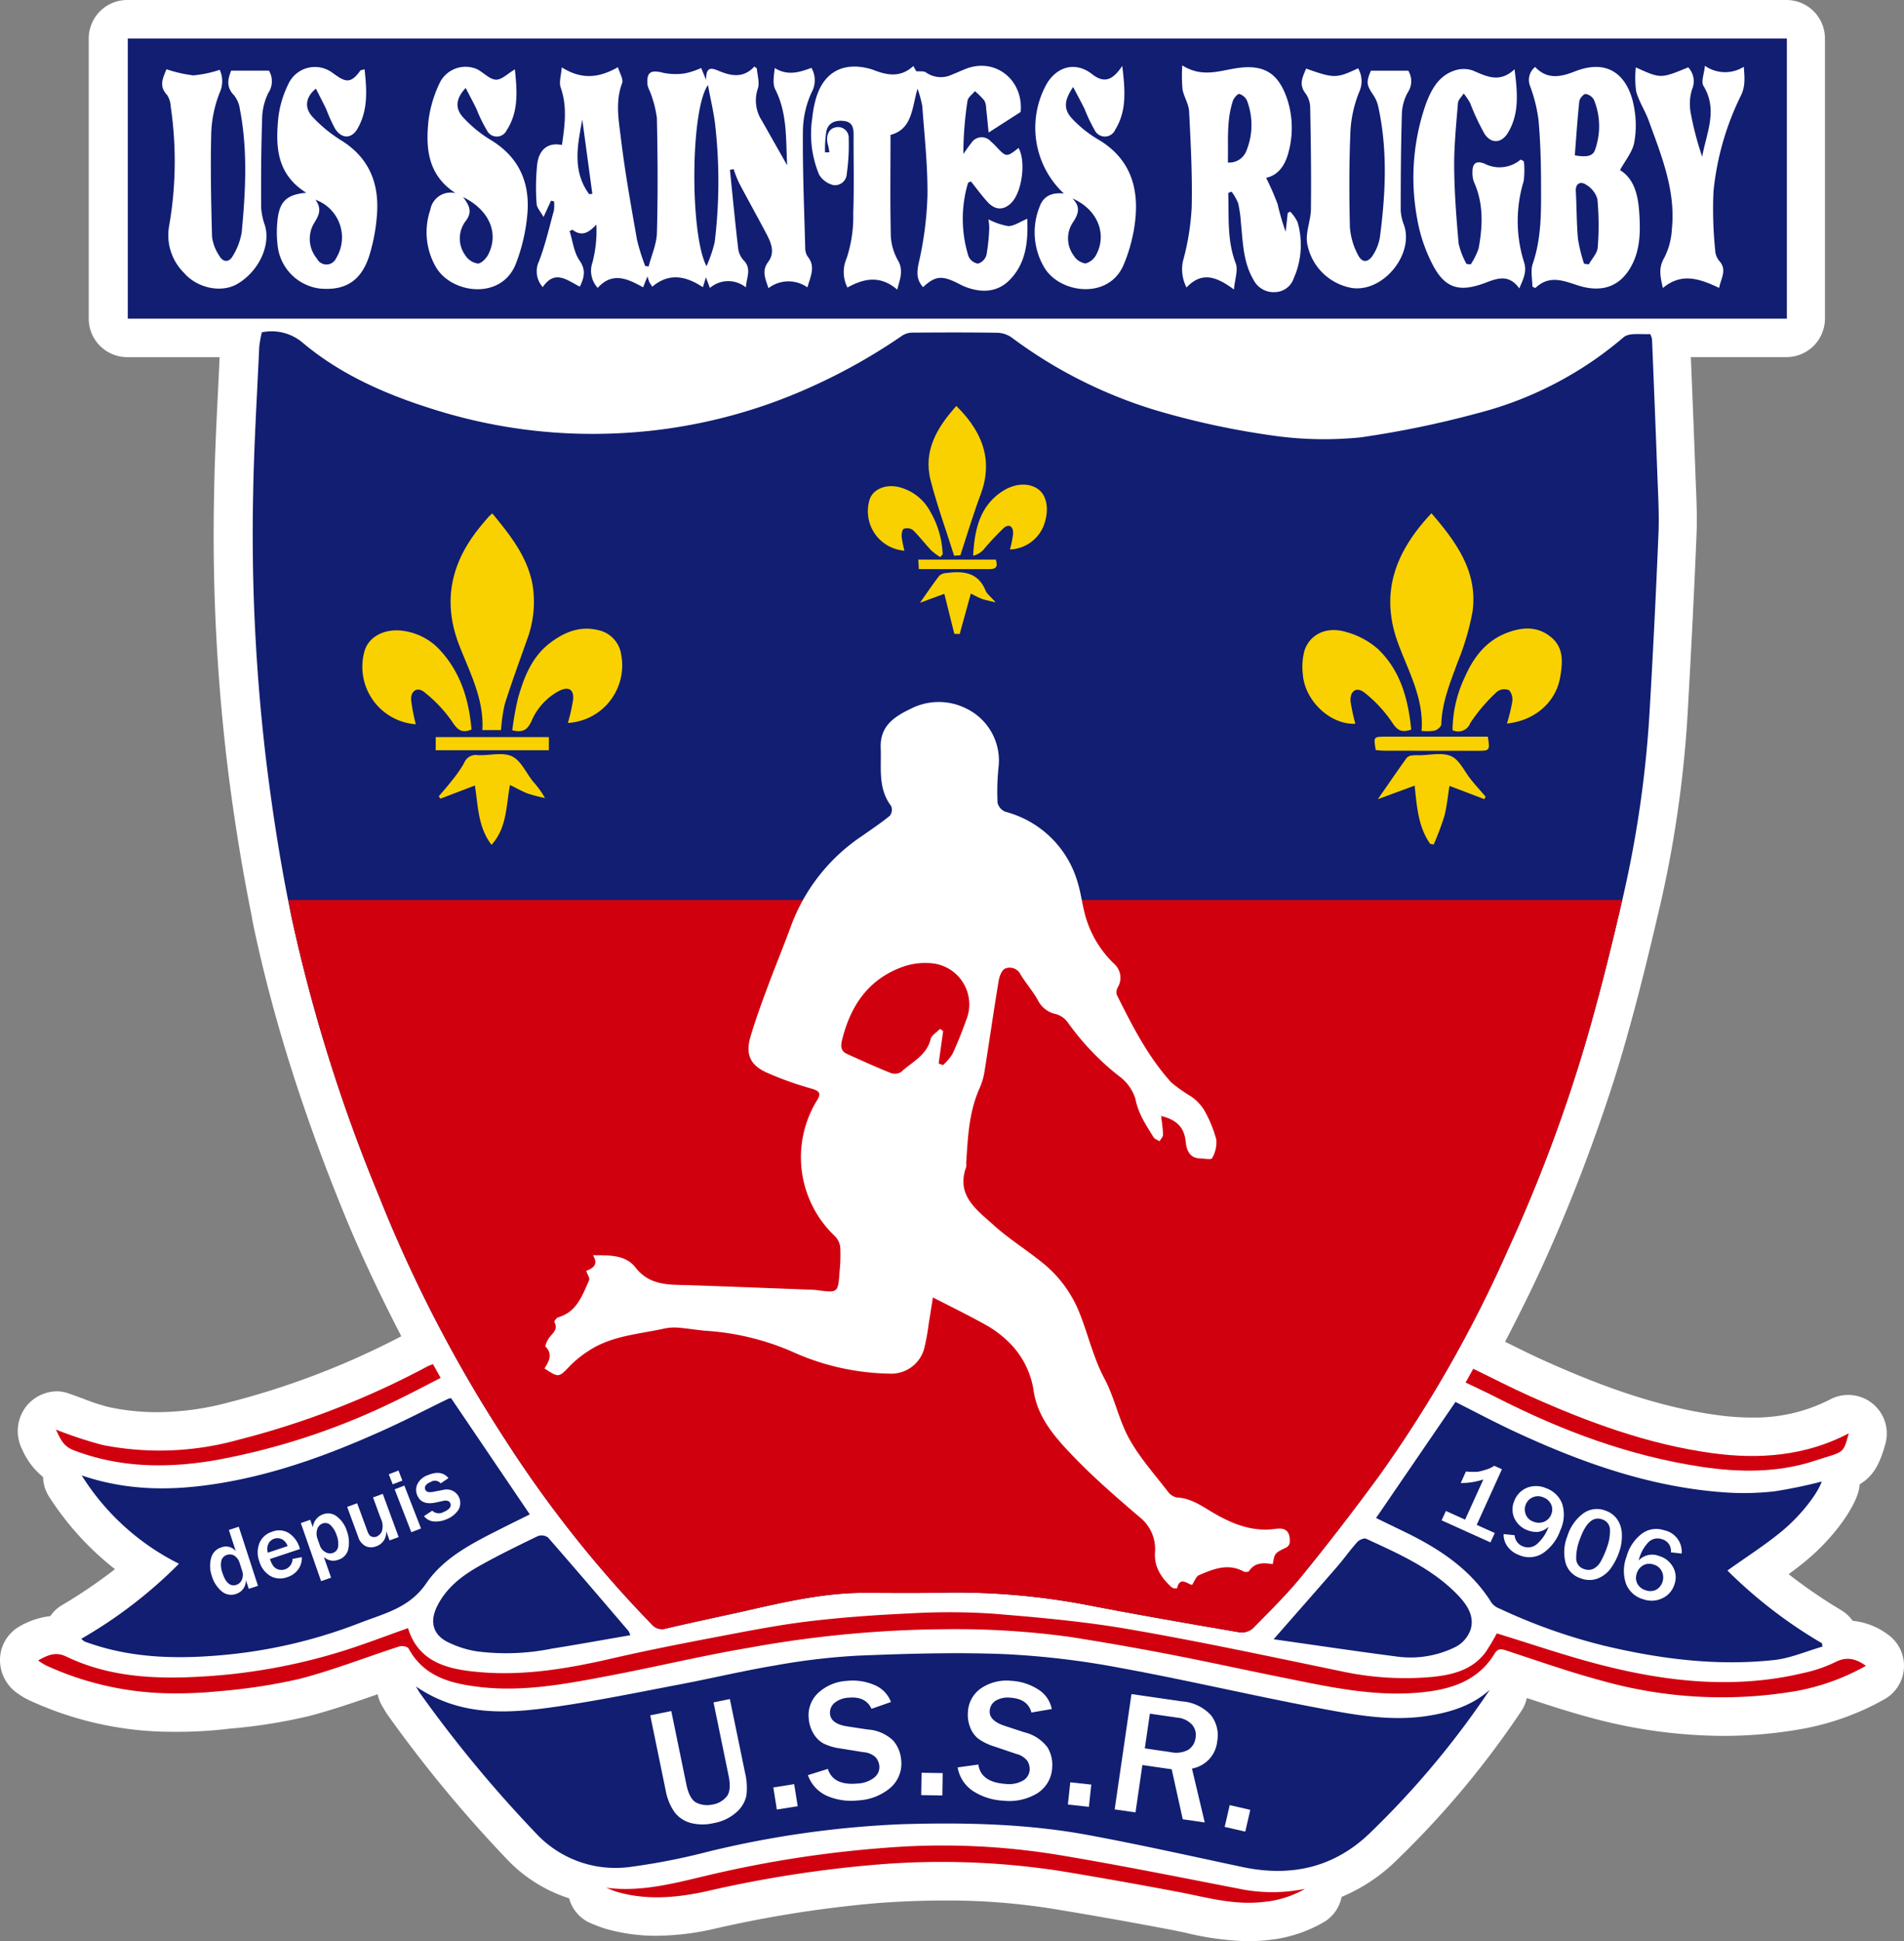 <svg id="Groupe_4" data-name="Groupe 4" xmlns="http://www.w3.org/2000/svg" xmlns:xlink="http://www.w3.org/1999/xlink" width="298.071" height="303.834" viewBox="0 0 298.071 303.834">
  <rect x="0" y="0" width="298.071" height="303.834" fill="#808080" stroke="none"/>
  <defs>
    <clipPath id="clip-path">
      <rect id="Rectangle_14" data-name="Rectangle 14" width="298.071" height="303.834" fill="none"/>
    </clipPath>
  </defs>
  <g id="Groupe_3" data-name="Groupe 3" clip-path="url(#clip-path)">
    <path id="Tracé_52" data-name="Tracé 52" d="M295.543,255.822a11.037,11.037,0,0,0-5.513-2.142,6.016,6.016,0,0,0-1.749-1.64,80.246,80.246,0,0,1-8.268-5.658c.888-.651,1.773-1.327,2.64-2.041,3.812-3.138,7.094-7.363,8.176-10.515a6.078,6.078,0,0,0,.3-1.508c2.09-1.262,3.112-3.02,4.039-6.368a6.037,6.037,0,0,0-8.621-6.935,25.976,25.976,0,0,1-12.322,2.852,40.1,40.1,0,0,1-5.427-.391c-10.242-1.4-19.775-5.261-26.936-8.468-1.941-.872-3.847-1.819-5.784-2.779l-.462-.227c2.09-4.009,4.093-8.025,5.9-11.981,3.028-6.645,5.838-13.607,8.354-20.691,1.718-4.837,3.043-8.892,4.167-12.763q1.626-5.592,3.047-11.244c.874-3.44,1.7-6.893,2.579-10.656.008-.032.235-.989.244-1.021l-6.015-.8,6.015.8a181.448,181.448,0,0,0,4.328-30.6c.512-9.123.983-18.252,1.357-27.382.111-2.642,0-5.21-.1-7.695l-.073-1.857c-.218-6.072-.468-12.143-.718-18.221h14.957a6.028,6.028,0,0,0,6.038-6.019V6.019A6.028,6.028,0,0,0,279.655,0H19.929a6.028,6.028,0,0,0-6.038,6.019V49.876A6.028,6.028,0,0,0,19.929,55.9H34.384l-.214,4.478c-.284,5.672-.563,11.347-.657,17.026A302.853,302.853,0,0,0,35.7,120.582c.981,7.81,2.205,15.354,3.65,22.52.109.63.221,1.26.351,1.88,1.55,7.346,3.574,14.964,6.019,22.642,2.272,7.14,4.883,14.306,7.974,21.907,2.736,6.735,5.851,13.252,9.129,19.613a124.859,124.859,0,0,1-27.1,10.373,43.981,43.981,0,0,1-11.1,1.51,36.231,36.231,0,0,1-7.4-.756,30.217,30.217,0,0,1-4.12-1.327c-.823-.3-1.655-.611-2.5-.9a5.4,5.4,0,0,0-1.733-.284,6.268,6.268,0,0,0-4.65,2.214,6.311,6.311,0,0,0-.777,6.823,11.429,11.429,0,0,0,3.3,4.377,5.943,5.943,0,0,0,.911,3.028A45.744,45.744,0,0,0,18,245.6a80.69,80.69,0,0,1-8.461,5.729,5.477,5.477,0,0,0-1.657,1.615,12.537,12.537,0,0,0-4.914,1.663A6.042,6.042,0,0,0,0,259.79a6.331,6.331,0,0,0,2.932,5.368,10.451,10.451,0,0,0,1.716.991,53.4,53.4,0,0,0,20.7,4.879c.718.017,1.441.025,2.159.025a66.183,66.183,0,0,0,7.287-.365l1.3-.141a83.384,83.384,0,0,0,12.2-1.941c3.717-.964,7.3-2.209,10.765-3.413l.061-.021a5.908,5.908,0,0,0,.754,1.913l.256.435a12.025,12.025,0,0,0,.687,1.069,204.266,204.266,0,0,0,18.809,22.682,23.105,23.105,0,0,0,9.465,5.841,5.935,5.935,0,0,0,3.566,3.976l.435.172a18.22,18.22,0,0,0,1.81.647,28.551,28.551,0,0,0,7.861,1.069,41.611,41.611,0,0,0,9.022-1.082,183.878,183.878,0,0,1,26.008-4.068c3.566-.248,6.874-.368,10.11-.368a103.7,103.7,0,0,1,16.933,1.3q9.148,1.5,18.254,3.236c.853.162,1.7.342,2.55.521a46.086,46.086,0,0,0,9.764,1.319,25.208,25.208,0,0,0,2.961-.172,21.585,21.585,0,0,0,8.989-2.888,5.938,5.938,0,0,0,2.678-3.881,27.394,27.394,0,0,0,8.949-6.074,141.992,141.992,0,0,0,19.218-23.068,5.966,5.966,0,0,0,.823-1.987c3.226,1.069,6.515,2.14,9.883,3.049a80.208,80.208,0,0,0,20.844,2.879,70.372,70.372,0,0,0,12.223-1.067A41.15,41.15,0,0,0,295,265.964a6.012,6.012,0,0,0,.544-10.142" transform="translate(0)" fill="#fff"/>
    <path id="Tracé_53" data-name="Tracé 53" d="M20.26,24.828A7.526,7.526,0,0,1,26.705,26.5c6.1,5.11,13.313,8.191,20.869,10.52a82.4,82.4,0,0,0,27.195,3.661,82.412,82.412,0,0,0,31.471-7.306,90.727,90.727,0,0,0,14.346-8.081,3.072,3.072,0,0,1,1.649-.418c4.393-.029,8.787-.046,13.178.023a4.079,4.079,0,0,1,2.218.735,73.019,73.019,0,0,0,23.973,11.8,124.563,124.563,0,0,0,16.539,3.5,56.657,56.657,0,0,0,14.191.33,153.652,153.652,0,0,0,18.448-3.826A56.879,56.879,0,0,0,233.441,25.6c.9-.748,2.722-.407,4.123-.5.095-.006.317.607.332.939q.438,10.553.832,21.109c.109,3.028.3,6.065.176,9.087q-.564,13.65-1.355,27.293a174.725,174.725,0,0,1-4.181,29.583c-1.749,7.573-3.616,15.134-5.788,22.6a241.488,241.488,0,0,1-12.219,32.64A199.534,199.534,0,0,1,195.09,203.9q-5.771,7.872-11.929,15.459c-2.384,2.934-5.1,5.609-7.754,8.31a2.682,2.682,0,0,1-2.058.632c-7.794-1.334-15.587-2.68-23.351-4.177a109.254,109.254,0,0,0-22.973-2.035c-4.064.084-8.13.044-12.193.027-6.21-.027-12.21,1.313-18.212,2.676-4.375.993-8.77,1.892-13.134,2.923A2.107,2.107,0,0,1,81.248,227,184.266,184.266,0,0,1,58.409,198.22a216.4,216.4,0,0,1-19.781-38.136,255.736,255.736,0,0,1-13.676-43.525c-1.668-7.894-2.915-15.9-3.921-23.908a299.559,299.559,0,0,1-2.138-42.337c.128-7.735.609-15.465.958-23.2a17.183,17.183,0,0,1,.41-2.287" transform="translate(20.733 27.184)" fill="#111e72"/>
    <path id="Tracé_54" data-name="Tracé 54" d="M199.106,128.936a137.279,137.279,0,0,1-18.425,22.089c-5.7,5.7-12.567,7.285-20.346,5.633-8.018-1.705-16.022-3.5-24.082-4.994-9.549-1.77-19.231-1.978-28.915-1.705a154.216,154.216,0,0,0-30.723,4.337A101.39,101.39,0,0,1,64.7,156.632a16.976,16.976,0,0,1-14.8-5.129,198.8,198.8,0,0,1-18.248-22.026c-.174-.237-.309-.5-.649-1.063,7.094,4.847,14.651,4.225,22.167,3.131,6.42-.935,12.786-2.247,19.162-3.461,4.975-.947,9.908-2.13,14.9-2.963a104.244,104.244,0,0,1,12.865-1.529c7.687-.311,15.4-.55,23.078-.242a130.115,130.115,0,0,1,18.063,2.151c10.312,1.884,20.523,4.295,30.822,6.242,5.744,1.086,11.54,2.205,17.461,1.252,3.522-.567,6.832-1.594,9.579-4.06" transform="translate(34.114 135.546)" fill="#111e72"/>
    <path id="Tracé_55" data-name="Tracé 55" d="M63.959,104.2c4.11,6.067,8.159,12.046,12.319,18.187-1.281.634-2.646,1.3-4,1.983-4.543,2.306-9.316,4.564-12.221,8.818-2.644,3.877-6.657,4.73-10.425,6.2A78.607,78.607,0,0,1,27.4,144.472c-6.838.565-13.676.34-20.264-1.993a4.355,4.355,0,0,1-.592-.225,3.543,3.543,0,0,1-.487-.395,72.116,72.116,0,0,0,15.3-11.752A37.9,37.9,0,0,1,6.13,116.288c7.556,2.573,14.867,2.384,22.18,1.128,8.877-1.525,17.251-4.662,25.414-8.367,3.3-1.5,6.513-3.167,9.77-4.748a1.415,1.415,0,0,1,.466-.1" transform="translate(6.662 114.639)" fill="#111e72"/>
    <path id="Tracé_56" data-name="Tracé 56" d="M102.578,122.638,115,104.482c3.049,1.529,6.185,3.2,9.407,4.7,10.4,4.822,21.115,8.625,32.668,9.449a42.957,42.957,0,0,0,7.829-.153,75.75,75.75,0,0,0,7.437-1.541c-.62,1.81-3.1,5.181-6.3,7.821-2.644,2.176-5.555,4.026-8.464,6.105a73.677,73.677,0,0,0,14.8,11.385c.025.176.048.351.074.527-2.526.722-5.011,1.823-7.584,2.1-9.022.972-17.9-.17-26.7-2.272a87.986,87.986,0,0,1-16.232-5.767,2.891,2.891,0,0,1-1.26-.893c-3.35-5.4-8.436-8.642-14-11.311-1.346-.647-2.686-1.3-4.106-1.991" transform="translate(112.85 114.945)" fill="#111e72"/>
    <path id="Tracé_57" data-name="Tracé 57" d="M63.138,130.049c-4.209.725-8.239,1.458-12.284,2.1a35.759,35.759,0,0,1-11.8.414,15.823,15.823,0,0,1-4.631-1.518c-2.2-1.17-2.655-3.165-1.56-5.435,1.432-2.978,3.946-4.883,6.714-6.435,2.974-1.668,6.046-3.167,9.117-4.652a1.715,1.715,0,0,1,1.577.235c4.251,4.858,8.436,9.77,12.634,14.674a3.686,3.686,0,0,1,.233.615" transform="translate(35.524 125.887)" fill="#111e72"/>
    <path id="Tracé_58" data-name="Tracé 58" d="M94.938,130.432c3.589-4.1,6.79-7.722,9.957-11.379,1.082-1.25,2.035-2.608,3.138-3.837.3-.338,1.069-.672,1.392-.521,5.131,2.379,10.358,4.654,14.359,8.827,1.4,1.462,2.646,3.262,1.989,5.4a4.9,4.9,0,0,1-2.253,2.655,15.811,15.811,0,0,1-9.2,1.569c-6.33-.819-12.645-1.764-19.382-2.718" transform="translate(104.445 126.14)" fill="#111e72"/>
    <path id="Tracé_59" data-name="Tracé 59" d="M35.71,113.482a216.248,216.248,0,0,0,19.781,38.136A184.381,184.381,0,0,0,78.33,180.4a2.11,2.11,0,0,0,2.237.716c4.364-1.033,8.76-1.932,13.132-2.925,6-1.363,12-2.7,18.212-2.676,4.066.019,8.132.057,12.193-.027a109.387,109.387,0,0,1,22.973,2.037c7.766,1.5,15.56,2.844,23.354,4.177a2.693,2.693,0,0,0,2.058-.632c2.655-2.7,5.368-5.378,7.754-8.312Q186.4,165.18,192.17,157.3a199.278,199.278,0,0,0,20.271-35.549,241.112,241.112,0,0,0,12.221-32.64c2.117-7.279,3.94-14.653,5.654-22.039H21.5c.189.96.332,1.93.533,2.89A255.909,255.909,0,0,0,35.71,113.482" transform="translate(23.651 73.785)" fill="#d1000f"/>
    <path id="Tracé_60" data-name="Tracé 60" d="M9.525,2.867H269.254V46.722H9.525Zm106.4,38.964c.481-1.762,1.323-3.257.034-4.837a2.38,2.38,0,0,1-.38-1.363c-.162-6.072-.416-12.145-.363-18.217a14.91,14.91,0,0,1,1.38-6.145,3.873,3.873,0,0,0-.048-3.8c-1.861.683-3.7,1.292-5.74.025-.141,1.258-.365,2.463.076,3.333,1.909,3.763,1.653,7.771,1.863,11.887-1.384-2.442-2.659-4.7-3.94-6.962a5.781,5.781,0,0,1-.649-5.034c.315-.928-.078-2.1-.149-3.159l-.391-.3c-1.815,1.964-3.82,1.426-5.725.617-1.3-.548-1.846-.3-1.831,1.481-.363-.88-.559-1.35-.773-1.869a12.254,12.254,0,0,1-2.495.834,9.723,9.723,0,0,1-3.446-.078c-1.97-.517-2.646-.107-2.461,1.926a6.321,6.321,0,0,0,.395,1.027,17.4,17.4,0,0,1,1.075,4.144c.126,5.971.166,11.948.006,17.916-.046,1.777-.842,3.532-1.3,5.3l-.533-.078a31.388,31.388,0,0,1-1.285-4.1c-.92-5.25-1.869-10.5-2.51-15.793-.347-2.865-.922-5.8.176-8.722.237-.634-.395-1.592-.655-2.5-2.989,1.7-5.7,1.976-8.793.021-.09,1.275-.458,2.329-.168,3.154,1.042,2.957.653,5.874.2,9-2.379-.477-3.57.914-3.858,2.869a34,34,0,0,0-.105,6.342c.027.613.609,1.2,1.079,2.062l1.166-2.547.475.095a5.585,5.585,0,0,1-.017,1.428c-.729,2.665-1.346,5.376-2.333,7.947a3.672,3.672,0,0,0,.588,4.045c1.915-2.837,3.887-1.012,5.809-.069.712-1.491.966-2.631-.061-4.112-.884-1.273-1.056-3.037-1.546-4.585l.445-.214c1.523,1.172,2.6.4,3.747-.8a19.9,19.9,0,0,1-.6,5.882,3.958,3.958,0,0,0,.811,4.024c2.287-2.56,4.692-1.441,7.1-.09.237-.588.412-1.021.689-1.705a8.052,8.052,0,0,0,.29.874c.109.221.258.42.458.735,2.644-2.232,5.276-1.682,7.928.082.185-.609.307-1.008.47-1.55.242.636.4,1.067.628,1.661a4.395,4.395,0,0,1,5.637-.082c.065-1.542.966-2.917-.376-4.261a3.356,3.356,0,0,1-.842-1.869c-.475-4.087-.867-8.182-1.285-12.275l.582-.105a19.247,19.247,0,0,0,.83,2.127c1.392,2.64,2.848,5.246,4.242,7.886.76,1.439,1.47,2.995.338,4.5-1.077,1.434-.422,2.659.036,4.114a5.159,5.159,0,0,1,6.107-.122m18.1-.034c1.821-1.7,2.846-1.842,5.087-.785.483.227.947.5,1.443.7,2.472.981,4.977.951,6.9-.92,2.665-2.592,3.037-6.023,2.883-9.7-1.145.475-2.056,1.142-2.972,1.149a10.443,10.443,0,0,1-3.11-1.067,8.508,8.508,0,0,1,.132,1.365,30.373,30.373,0,0,1-.443,4.246,2,2,0,0,1-1.325,1.327,1.96,1.96,0,0,1-1.481-1.14,19.679,19.679,0,0,1-.08-11.477c.021-.069.164-.1.449-.26.825,1.031,1.63,2.134,2.535,3.146,1.229,1.38,2.529,1.439,3.749.269C149.51,27,150.171,22.165,148.981,20c-1.915,1.5-1.913,1.5-3.658-.372a9.436,9.436,0,0,0-.7-.655,1.905,1.905,0,0,0-3.056.277c-.443.538-.823,1.128-1.233,1.693a54.706,54.706,0,0,1,.655-8.333c.082-.546.756-1,1.157-1.5a12.885,12.885,0,0,1,1.468,1.464,2.669,2.669,0,0,1,.288,1.226c.143,1.241.256,2.487.389,3.791l5.011-3.217c.477-4.973-3.948-8.611-8.657-6.725-.693.277-1.371.592-2.067.867a4.061,4.061,0,0,1-4.112-.342c-.338-.239-.93-.124-1.508-.183-.04-.069-.2-.359-.454-.811-1.878,1.741-3.883,1.5-5.933.733-.25-.092-.5-.2-.756-.269-4.364-1.222-7.487.546-8.642,4.925a17.653,17.653,0,0,0-.5,2.825,16.513,16.513,0,0,0,1.079,8.785,3.585,3.585,0,0,0,2.249,1.64,1.85,1.85,0,0,0,2.085-1.791,31.922,31.922,0,0,0,.3-5.5,1.665,1.665,0,0,0-2.146-1.722c-1.061.227-1.491,1.464-1.088,2.766a9.184,9.184,0,0,1,.208,1.107l-.68.021a19.3,19.3,0,0,1,.2-3.28c.3-1.352,1.371-1.785,2.715-1.644s1.56,1.025,1.556,2.142c-.019,4.108.095,8.22-.055,12.322a20.86,20.86,0,0,1-1.033,7.027,5.347,5.347,0,0,0,.126,4.58c2.606-1.451,5.171-1.938,7.794.332.437-1.68.991-2.955.16-4.492a8.74,8.74,0,0,1-1.159-3.772c-.126-5.278-.053-10.562-.053-15.948,3.425-.924,3.339-4.183,4.225-7.233a16.07,16.07,0,0,1,.75,2.747c.338,4.625.853,9.257.809,13.882a53.622,53.622,0,0,1-1.352,10.574c-.323,1.51-.41,2.634.668,3.868m47.782-14.764.508-.2a8.126,8.126,0,0,1,1.031,1.812,18.784,18.784,0,0,1,.428,3c.321,3.064.336,6.2,1.968,8.97a3.531,3.531,0,0,0,3.406,1.945,3.167,3.167,0,0,0,2.9-2.165,12.838,12.838,0,0,0,.615-8.749,6.273,6.273,0,0,0-1.153-1.674c-.132.059-.263.118-.395.174q-.167,1.484-.332,2.963a39.021,39.021,0,0,1-1.256-4.316,40.759,40.759,0,0,0-1.8-4.12c1.985-.431,3.052-2.1,3.547-4.167a14.472,14.472,0,0,0-.313-8.35c-1.319-3.724-3.4-5.158-7.3-4.723-2.913.323-5.765,1.714-9.064-.361a24.576,24.576,0,0,0,.038,3.736c.21,1.18.977,2.3,1.035,3.465.254,5,.521,10.005.405,15a39.309,39.309,0,0,1-1.38,8.482,6.252,6.252,0,0,0,.571,4.083c2.434-2.594,4.755-1.661,7.424.311.137-1.6.685-3.037.273-4.11-1.386-3.619-1.037-7.315-1.161-11M229.845,7.328a2.589,2.589,0,0,0-.783,3.005,24.036,24.036,0,0,1,1.308,5.248c.3,3.287.393,6.6.4,9.9.015,4.253.118,8.516-1.3,12.653-.368,1.073-.055,2.377-.055,3.574l.46.221c2.157-2.062,4.314-1.18,6.624-.428,3.755,1.22,6.737.258,8.524-3.236,1.289-2.518,1.3-5.24,1.134-7.972-.168-2.829-.771-5.465-3.026-6.823.819-1.5,1.9-2.783,2.214-4.232a15.021,15.021,0,0,0,.025-5.4c-.718-4.475-3.5-8.1-9.314-5.809-2.214.872-4.305,1.31-6.212-.7M37.463,27.021c-2.982.252-4.144,1.317-4.478,4.1a17.134,17.134,0,0,0-.017,3.99,7.59,7.59,0,0,0,6.7,6.905c4.011.342,6.506-1.283,7.743-5.4a28.894,28.894,0,0,0,1.142-6.426c.3-4.818-1.342-8.739-5.651-11.393a22.013,22.013,0,0,1-4.427-3.631c-1.361-1.443-1.119-3.131.5-4.448.567,1.128,1.126,2.184,1.638,3.264A24.375,24.375,0,0,0,42,17.028c1.027,1.558,2.541,1.575,3.467-.006,1.7-2.907,1.479-6.069,1.128-9.335-.395.124-.609.124-.68.225-1.621,2.287-2.518,1.638-4.368.313a4.581,4.581,0,0,0-6.9,1.806A16.217,16.217,0,0,0,33.1,15.193c-.441,4.459-.361,8.86,4.366,11.828M157.522,10.463c.7,1.338,1.266,2.375,1.787,3.436a25.5,25.5,0,0,0,1.571,3.293,1.772,1.772,0,0,0,3.251-.086c1.8-2.934,1.533-6.135,1.082-9.944-1.476,2.193-2.789,2.812-4.73,1.285-2.51-1.974-5.4-1.266-7.067,1.462a14.091,14.091,0,0,0,2.652,17.227c-1.821-.2-3.184.361-3.791,2.046a10.777,10.777,0,0,0,.739,9.549c2.388,4.022,10.03,5.093,12.393-.405a25,25,0,0,0,1.821-6.9c.62-5.372-.869-9.9-5.9-12.815a18.476,18.476,0,0,1-3.86-3.079c-1.46-1.493-1.434-2.881.05-5.068M60.848,27.084a3.223,3.223,0,0,0-3.955,2.579,10.873,10.873,0,0,0,.943,9.108c2.5,4.064,10.194,5.059,12.437-.63a28.281,28.281,0,0,0,1.8-7.714c.46-5-1.308-9.056-5.843-11.746a19.6,19.6,0,0,1-4.175-3.434c-1.348-1.432-1.184-2.98.37-4.635.6,1.166,1.157,2.207,1.678,3.266a23.947,23.947,0,0,0,1.67,3.417,1.71,1.71,0,0,0,3.06-.046c1.924-2.957,1.63-6.223,1.294-9.545C69,8.359,68.062,9.35,67.163,9.314c-.979-.04-1.9-1.067-2.877-1.6a4.5,4.5,0,0,0-5.824,1.9,19.1,19.1,0,0,0-1.852,6.027c-.477,4.364-.145,8.608,4.238,11.448m167.226-5-.485-.277a5.116,5.116,0,0,1-5.651.655c-1.336-.542-1.928-.034-1.9,1.317a4.007,4.007,0,0,0,.229,1.542c1.518,3.373,1.382,6.867.737,10.368a10.306,10.306,0,0,1-1.245,2.533l-.655-.069a12.244,12.244,0,0,1-1.231-3.169c-.357-3.98-.664-7.976-.7-11.969-.027-3.346.317-6.7.59-10.043.042-.521.586-1,.9-1.5a11.576,11.576,0,0,1,1.006,1.489,35.668,35.668,0,0,0,2.285,4.874c1.073,1.565,2.661,1.415,3.644-.225,1.8-3,1.489-6.261,1.027-9.923-2.375,2.211-4.4,1.1-6.55.183a4.4,4.4,0,0,0-2.862.017c-2.522.836-3.656,3.037-4.5,5.313a34.957,34.957,0,0,0-1.394,17.515,24.786,24.786,0,0,0,2.331,7.25c1.964,3.988,4.249,4.725,8.432,3.129,1.884-.718,3.671-1.359,5.282.886.651-1.5,1.231-2.659.733-4.15a21.344,21.344,0,0,1-.055-12.6,12.458,12.458,0,0,0,.04-3.144M25.707,7.9c-.449,1.176-.878,2.5.439,3.847a4.376,4.376,0,0,1,.922,2.167c1.252,6.408.9,12.859.29,19.292A10.152,10.152,0,0,1,25.965,36.9c-.561,1.029-1.506,1.058-2.111-.019a7,7,0,0,1-1.136-2.938c-.151-5.486-.263-10.98-.122-16.463A19.152,19.152,0,0,1,23.93,11.31a4.277,4.277,0,0,0-.011-3.535,18.566,18.566,0,0,1-4.106.869,20.433,20.433,0,0,1-4.232-.962c-.508,1.306-1.262,2.6.092,4.024a3.457,3.457,0,0,1,.571,1.8,58.819,58.819,0,0,1-.237,18.647,8.286,8.286,0,0,0,2.3,7.382c2.117,2.457,5.887,3.171,8.312,1.783,3.4-1.949,5.334-6.088,4.364-9.23a9.944,9.944,0,0,1-.58-2.806c-.017-4.53-.006-9.062.151-13.588a9.523,9.523,0,0,1,.981-4.318A3.24,3.24,0,0,0,31.623,7.9ZM194,7.578c-.548,1.313-1.218,2.51-.055,3.948a3.91,3.91,0,0,1,.689,2.258c.1,5.265.172,10.53.113,15.8-.019,1.789-.88,3.65-.588,5.347a8.591,8.591,0,0,0,7.046,6.993c4.822.668,9.64-5.16,8.142-9.768a7.821,7.821,0,0,1-.544-2.321c0-5.009.029-10.02.179-15.024a7.411,7.411,0,0,1,.935-3.514,3.12,3.12,0,0,0,.063-3.39h-5.847c-.756,1.81-.7,2.205.378,3.818a5.188,5.188,0,0,1,.76,1.735c1.506,6.817,1.174,13.672.271,20.523a7.339,7.339,0,0,1-1.01,2.673c-.809,1.367-1.8,1.4-2.476-.023a10.965,10.965,0,0,1-1.208-4.244c-.12-5.007-.128-10.026.086-15.029a19.029,19.029,0,0,1,1.382-6.145,4.015,4.015,0,0,0-.187-3.682c-3.375,1.6-3.772,1.6-8.13.048m51.611-.193a15.281,15.281,0,0,0,.059,3.795c.443,1.569,1.392,2.991,1.955,4.536,2,5.511,4.265,10.99,3.623,17.043a11.045,11.045,0,0,1-1.172,4.4c-.953,1.6-.645,2.963-.229,4.761,2.955-2.478,5.8-1.43,8.806-.015.288-1.544,1.319-2.833-.025-4.28a2.731,2.731,0,0,1-.59-1.623,62,62,0,0,1-.269-9.2,43.6,43.6,0,0,1,4.289-14.989c.72-1.464.584-2.8.452-4.515a5.5,5.5,0,0,1-6.082-.155c-.12,1.271-.632,2.48-.233,3.136,2.333,3.81.435,7.413-.191,11.1a48.212,48.212,0,0,1-1.762-6.653,7.743,7.743,0,0,1,.17-3.892,3.186,3.186,0,0,0-.6-3.453c-4.307,1.781-4.307,1.781-8.195.011" transform="translate(10.479 3.154)" fill="#111e72"/>
    <path id="Tracé_61" data-name="Tracé 61" d="M53.891,6.339c.443,2.451.964,4.5,1.166,6.588a78.353,78.353,0,0,1-.116,18.007,20.934,20.934,0,0,1-1.281,3.753c-2.608-4.958-2.535-24.511.231-28.348" transform="translate(56.942 6.974)" fill="#111e72"/>
    <path id="Tracé_62" data-name="Tracé 62" d="M44.858,20.575C42.2,16.933,43.044,12.92,43.8,8.913q.788,5.815,1.573,11.628Z" transform="translate(47.357 9.806)" fill="#111e72"/>
    <path id="Tracé_63" data-name="Tracé 63" d="M91.529,17.73c.086-3.3-.25-6.529.792-9.665.147-.441.762-1.121.991-1.061A1.961,1.961,0,0,1,94.53,8.07,10.72,10.72,0,0,1,94.387,16a2.859,2.859,0,0,1-2.858,1.733" transform="translate(100.695 7.702)" fill="#111e72"/>
    <path id="Tracé_64" data-name="Tracé 64" d="M118.762,26.283a25.157,25.157,0,0,1-.956-3.881c-.227-2.491-.2-5-.338-7.5-.069-1.252.8-1.506,1.5-1.063a3.943,3.943,0,0,1,1.873,2.293,43.786,43.786,0,0,1,.055,7.6c-.067.909-.909,1.762-1.4,2.642l-.735-.1" transform="translate(129.227 15.003)" fill="#111e72"/>
    <path id="Tracé_65" data-name="Tracé 65" d="M117.391,16.611c.218-2.789.4-5.622.7-8.44.048-.445.638-1.161.987-1.166a1.781,1.781,0,0,1,1.315.928,10.966,10.966,0,0,1,.181,7.756c-.321,1.04-1.252,1.245-3.184.922" transform="translate(129.147 7.706)" fill="#111e72"/>
    <path id="Tracé_66" data-name="Tracé 66" d="M23.978,14.887a6.249,6.249,0,0,1,3.243,9.155,1.658,1.658,0,0,1-3,.053,4.81,4.81,0,0,1-.437-5.565c.779-1.239,1.237-2.251.2-3.642" transform="translate(25.396 16.378)" fill="#111e72"/>
    <path id="Tracé_67" data-name="Tracé 67" d="M80.29,14.788c3.892,1.668,5.481,5.492,3.755,8.781a2.68,2.68,0,0,1-1.705,1.4,2.66,2.66,0,0,1-1.831-1.233,4.506,4.506,0,0,1-.166-5.143c.911-1.359,1.3-2.476-.053-3.808" transform="translate(87.585 16.269)" fill="#111e72"/>
    <path id="Tracé_68" data-name="Tracé 68" d="M34.791,14.688c4.131,2.037,5.628,5.654,3.942,8.976-.317.63-1.1,1.439-1.657,1.424a2.845,2.845,0,0,1-1.951-1.3,4.488,4.488,0,0,1,0-5.257c1.092-1.382.794-2.352-.338-3.843" transform="translate(37.708 16.159)" fill="#111e72"/>
    <path id="Tracé_69" data-name="Tracé 69" d="M40.124,38.265a7.317,7.317,0,0,0-.592.531c-.521.607-1.044,1.212-1.542,1.838-4.4,5.521-5.662,11.526-3.054,18.252,1.663,4.295,3.908,8.445,3.627,13.288h2.923a24.88,24.88,0,0,1,.582-4.06c1.052-3.346,2.274-6.639,3.432-9.95a16.814,16.814,0,0,0,.911-8.785c-.821-4.377-3.478-7.695-6.288-11.114" transform="translate(36.953 42.097)" fill="#f9d100"/>
    <path id="Tracé_70" data-name="Tracé 70" d="M46.886,61.61A9.022,9.022,0,0,0,55.24,50.92a4.572,4.572,0,0,0-3.6-3.841c-2.846-.7-5.255.3-7.466,1.953-2.9,2.176-4.135,5.372-5.084,8.674a47.364,47.364,0,0,0-.9,5.049c1.693.418,2.361-.1,2.98-1.371a9.585,9.585,0,0,1,4.473-4.858c1.4-.641,2.216-.13,2.069,1.42a28.442,28.442,0,0,1-.821,3.665" transform="translate(42.009 51.544)" fill="#f9d100"/>
    <path id="Tracé_71" data-name="Tracé 71" d="M35.359,61.676a27.11,27.11,0,0,1-.733-3.833c-.074-1.415.993-2.075,2.073-1.189a21.454,21.454,0,0,1,4.309,4.557c.834,1.262,1.46,1.953,3.07,1.289-.4-4.7-1.737-9.047-5.068-12.574a9.537,9.537,0,0,0-5.429-2.841c-2.97-.512-5.717.842-6.3,3.314a9.02,9.02,0,0,0,8.073,11.276" transform="translate(29.737 51.683)" fill="#f9d100"/>
    <path id="Tracé_72" data-name="Tracé 72" d="M38.369,61.111c.5,3.259.494,6.555,2.6,9.287,2.434-2.686,2.262-6.074,2.888-9.369,1.113.544,1.945,1.031,2.835,1.359a25.408,25.408,0,0,0,2.65.687,14.139,14.139,0,0,0-1.85-2.56c-1.107-1.363-1.917-3.318-3.339-3.978-1.5-.693-3.566-.076-5.376-.183a1.941,1.941,0,0,0-2.106,1.254,20.384,20.384,0,0,1-2.02,2.875c-.613.8-1.294,1.546-1.943,2.314.084.128.168.254.252.38l5.412-2.067" transform="translate(35.98 61.831)" fill="#f9d100"/>
    <rect id="Rectangle_9" data-name="Rectangle 9" width="17.71" height="2.058" transform="translate(68.213 115.365)" fill="#f9d100"/>
    <path id="Tracé_73" data-name="Tracé 73" d="M74.2,53.621c1.1-3.341,2.031-6.489,3.182-9.554,1.726-4.6.9-9.19-3.816-13.813-3,3.348-5.223,6.991-4.02,11.664,1.012,3.929,2.407,7.76,3.675,11.775l.979-.074" transform="translate(76.148 33.285)" fill="#f9d100"/>
    <path id="Tracé_74" data-name="Tracé 74" d="M78.306,46.266a5.913,5.913,0,0,0,5.267-3.692c.893-2.306.594-4.591-.737-5.651-1.4-1.117-3.669-1.1-5.717.237-3.57,2.335-4.356,6.034-4.58,10.091a3.215,3.215,0,0,0,1.592-.914,42.071,42.071,0,0,1,3.213-3.444c.9-.752,1.523-.111,1.453.937a17.692,17.692,0,0,1-.491,2.436" transform="translate(79.803 39.734)" fill="#f9d100"/>
    <path id="Tracé_75" data-name="Tracé 75" d="M70.4,46.333a17.079,17.079,0,0,1-.435-2.163c-.032-.435.082-1.166.334-1.268a1.592,1.592,0,0,1,1.426.2c1.016.989,1.878,2.136,2.852,3.169A9.937,9.937,0,0,0,76,47.333l.384-.428a14.336,14.336,0,0,0-1.911-6.639,7.629,7.629,0,0,0-4.566-3.782c-2.308-.743-4.61.214-5.028,2.088A6.19,6.19,0,0,0,70.4,46.333" transform="translate(71.192 39.859)" fill="#f9d100"/>
    <path id="Tracé_76" data-name="Tracé 76" d="M80.434,47.363c-.741-.846-1.357-1.285-1.6-1.875-1.2-2.9-3.562-3.049-6.151-2.713a1.759,1.759,0,0,0-1.088.428c-.983,1.277-1.882,2.617-3.018,4.228,1.5-.55,2.7-1,3.814-1.4.54,2.159,1.052,4.209,1.567,6.256l.84.027c.573-2.083,1.149-4.167,1.745-6.336a18.217,18.217,0,0,0,1.707.832c.567.208,1.176.3,2.184.554" transform="translate(75.444 46.917)" fill="#f9d100"/>
    <path id="Tracé_77" data-name="Tracé 77" d="M68.538,43.19c3.772,0,7.456-.006,11.139,0,1.134,0,1.2-.59.909-1.487H68.45c.031.525.055.926.088,1.483" transform="translate(75.305 45.884)" fill="#f9d100"/>
    <path id="Tracé_78" data-name="Tracé 78" d="M110.081,38.251c-5.561,5.9-8.125,12.33-5.267,20.226,1.611,4.457,4.11,8.678,3.719,13.838a7.986,7.986,0,0,0,2.05-.042c.422-.122,1.029-.626,1.04-.977.1-3.434,1.384-6.527,2.537-9.684a39.924,39.924,0,0,0,2.344-7.926c.876-6.221-2.484-10.872-6.422-15.436" transform="translate(114.013 42.082)" fill="#f9d100"/>
    <path id="Tracé_79" data-name="Tracé 79" d="M116.793,61.709c4.337-.439,7.693-3.312,8.35-7.34.355-2.186.609-4.52-1.483-6.21-2.008-1.623-4.217-1.571-6.508-.781-3.5,1.208-5.546,3.86-6.968,7.1a19.666,19.666,0,0,0-1.907,8.27,2.012,2.012,0,0,0,2.776-1.111,26.237,26.237,0,0,1,4.209-4.923,1.954,1.954,0,0,1,1.88-.218,2.3,2.3,0,0,1,.475,1.846,27.573,27.573,0,0,1-.823,3.371" transform="translate(119.118 51.533)" fill="#f9d100"/>
    <path id="Tracé_80" data-name="Tracé 80" d="M114.116,62.533c-.479-4.818-1.7-9.32-5.3-12.691a12.578,12.578,0,0,0-5.011-2.617c-2.993-.863-5.578.412-6.41,2.972a9.844,9.844,0,0,0-.256,3.621c.281,4.2,4.326,7.993,8.23,7.8a29.947,29.947,0,0,1-.743-3.415c-.174-1.693.92-2.47,2.2-1.432a20.5,20.5,0,0,1,4.278,4.612c.79,1.214,1.436,1.686,3.01,1.153" transform="translate(106.812 51.658)" fill="#f9d100"/>
    <path id="Tracé_81" data-name="Tracé 81" d="M110.9,70.244l.552.113a44.584,44.584,0,0,0,1.653-4.383c.416-1.552.554-3.178.821-4.8l5.456,2.079c.065-.13.13-.26.2-.389-.752-.874-1.523-1.733-2.253-2.625-1.037-1.271-1.8-3.1-3.133-3.707-1.415-.647-3.358-.149-5.07-.149a6.205,6.205,0,0,0-1.119.038,1.278,1.278,0,0,0-.777.368c-1.46,2.046-2.883,4.116-4.52,6.473,2.056-.758,3.86-1.426,5.761-2.127.353,3.285.552,6.439,2.434,9.113" transform="translate(112.99 61.826)" fill="#f9d100"/>
    <path id="Tracé_82" data-name="Tracé 82" d="M120.2,54.9c-5.4,0-10.7-.008-15.995,0-1.917,0-1.915.025-1.558,2.1.443.034.911.1,1.38.1q7.312.016,14.619.015c1.857,0,1.884-.046,1.554-2.216" transform="translate(112.725 60.395)" fill="#f9d100"/>
    <path id="Tracé_83" data-name="Tracé 83" d="M137.118,117.109c2.3.557,3.627,1.67,3.854,4.028.113,1.182.533,2.556,2.22,2.619.662.023,1.783.235,1.9-.021a4.9,4.9,0,0,0,.67-2.93,19.462,19.462,0,0,0-1.941-4.688,7.43,7.43,0,0,0-2-2.06,24.44,24.44,0,0,1-3.106-2.193c-3.677-4.06-6.132-8.911-8.552-13.762a1.642,1.642,0,0,1,.181-1.136,2.914,2.914,0,0,0-.527-3.629,16.519,16.519,0,0,1-4.475-7.279c-.523-1.72-.708-3.539-1.216-5.263a15.984,15.984,0,0,0-11.387-11.3,2.039,2.039,0,0,1-1.22-1.413,35.994,35.994,0,0,1,.149-5.507,9.036,9.036,0,0,0-4.944-9.184,9.607,9.607,0,0,0-8.919.048c-2.68,1.279-4.711,2.793-4.58,6.078.124,3.1-.475,6.311,1.634,9.083a1.557,1.557,0,0,1-.2,1.516c-1.365,1.124-2.848,2.106-4.295,3.129A29.039,29.039,0,0,0,79.272,87.132c-1.2,3.3-2.55,6.538-3.77,9.827-.943,2.543-1.878,5.1-2.652,7.7-.819,2.745-.1,4.465,2.5,5.645a51.155,51.155,0,0,0,7.025,2.522c1.224.351,1.581.722.89,1.825A16.994,16.994,0,0,0,86,135.867a3.026,3.026,0,0,1,.893,1.773,26.239,26.239,0,0,1-.109,3.829c-.233,3.337-.246,3.335-3.551,2.9-.16-.021-.319-.044-.479-.05-6.458-.244-12.916-.5-19.376-.722-3.115-.105-6.235.181-8.531-2.764-1.579-2.025-4.078-1.913-6.664-1.93.926,1.544-.061,2.041-1.065,2.455.185.55.607,1.136.458,1.466-1.067,2.354-1.9,4.942-4.822,5.792-.267.078-.674.628-.613.741.674,1.235-.386,1.794-.9,2.583-.254.389-.611,1.136-.466,1.287,1.176,1.229.47,2.327-.183,3.4,2.266,1.487,2.22,1.443,4.043-.462a16.742,16.742,0,0,1,2.848-2.283c3.49-2.321,7.611-2.6,11.557-3.432a8.127,8.127,0,0,1,2.2-.229c1.533.105,3.056.376,4.587.508a40.326,40.326,0,0,1,13.454,3.232,38.3,38.3,0,0,0,15.3,3.476,5.334,5.334,0,0,0,5.479-4.028,35.115,35.115,0,0,0,.678-3.759c.225-1.357.435-2.715.662-4.141,2.915,1.5,5.553,2.789,8.113,4.215a16.414,16.414,0,0,1,3.478,2.516,13.352,13.352,0,0,1,4.171,7.855c.638,4.419,3.656,7.655,6.615,10.7,3.108,3.2,6.517,6.128,9.908,9.043a6.375,6.375,0,0,1,2.484,5.567c-.162,2.342,1.023,4.03,2.638,5.507a1.392,1.392,0,0,0,.809.126c.452-1.924,1.613-.691,2.35-.531.4-.594.626-1.329,1.079-1.525,2.241-.96,4.526-1.915,6.989-.584.221.12.748.1.844-.046.935-1.424,2.337-1.31,3.726-1.1.294-1.739.3-1.726,2.13-2.613a1.037,1.037,0,0,0,.519-.7c.122-1.71-.527-2.449-2.2-2.209-3.6.515-6.708-.739-9.7-2.472-1.789-1.035-3.455-2.3-5.66-2.421a2.3,2.3,0,0,1-1.458-.867c-2.1-2.734-4.444-5.349-6.105-8.338-1.634-2.938-2.277-6.416-3.864-9.388-1.749-3.278-2.541-6.838-3.885-10.221a19.105,19.105,0,0,0-5.557-7.716c-2.583-2.134-5.481-3.908-7.957-6.151-2.606-2.358-5.885-4.62-4.263-9.056a2.487,2.487,0,0,0,.006-.638c.256-4,.422-8,2.117-11.75a10.275,10.275,0,0,0,.754-2.6c.756-4.717,1.43-9.449,2.211-14.161.116-.7.485-1.674,1.012-1.909a1.881,1.881,0,0,1,2.426.945c.832,1.363,1.909,2.583,2.682,3.976a4.114,4.114,0,0,0,2.907,2.216,3.448,3.448,0,0,1,1.829,1.342,40.6,40.6,0,0,0,7.922,8.3,7.07,7.07,0,0,1,2.634,3.616c.437,2.319,1.67,4.1,2.823,5.983.181.3.622.435.945.645.193-.34.55-.68.548-1.016-.01-.935-.172-1.867-.288-2.93" transform="translate(44.649 57.556)" fill="#fff"/>
    <path id="Tracé_84" data-name="Tracé 84" d="M77.955,87.509q.353-2.536.708-5.074l-.481-.347c-.51.529-1.329.983-1.479,1.6-.62,2.575-2.928,3.568-4.6,5.133A1.879,1.879,0,0,1,70.47,89c-2.312-.926-4.585-1.955-6.855-2.986-.928-.422-1.035-1.117-.794-2.115,1.281-5.276,3.992-9.428,9.234-11.418a10.522,10.522,0,0,1,5-.638,6.464,6.464,0,0,1,5.208,8.877c-.645,1.794-1.342,3.572-2.146,5.3a8.331,8.331,0,0,1-1.481,1.733l-.678-.237" transform="translate(68.99 78.944)" fill="#d1000f"/>
    <path id="Tracé_85" data-name="Tracé 85" d="M231.2,123.466c5.429,1.659,10.723,3.49,16.131,4.887,10.494,2.711,21.113,3.873,31.842,1.317a21.893,21.893,0,0,0,4.979-1.691c1.794-.928,3.236-.582,4.837.559a34.891,34.891,0,0,1-11.1,3.98,69.354,69.354,0,0,1-30.435-1.7c-5.03-1.357-9.957-3.1-14.913-4.719-.809-.265-1.245-.187-1.7.563-2.306,3.78-5.96,5.3-10.148,5.878-7.943,1.1-15.61-.68-23.3-2.226-5.851-1.178-11.683-2.466-17.545-3.593q-7.69-1.477-15.428-2.7a131.544,131.544,0,0,0-19.649-1.208,177.549,177.549,0,0,0-30.595,2.892c-7.416,1.25-14.739,3.028-22.133,4.425-6.607,1.25-13.243,2.518-20.027,1.728-4.5-.523-8.758-1.577-11.179-6.034-.158-.292-1.006-.46-1.418-.328-5.229,1.689-10.368,3.717-15.675,5.095A89.272,89.272,0,0,1,31.1,132.522a66.522,66.522,0,0,1-8.657.3A47.87,47.87,0,0,1,4.05,128.462a10.815,10.815,0,0,1-1.212-.764c1.529-.842,2.739-1.418,4.429-.6,6.76,3.247,14.01,3.556,21.321,3.117a91.312,91.312,0,0,0,22.146-4.051c3.356-1.061,6.645-2.329,10.018-3.524,1.695,5.544,6.561,6.489,11.253,6.891,6.947.6,13.823-.561,20.625-2.13,5.866-1.352,11.782-2.495,17.7-3.621,4.5-.857,9.01-1.722,13.554-2.251,5.181-.6,10.4-.968,15.608-1.2a103.047,103.047,0,0,1,12.811.05c7.115.58,14.256,1.212,21.281,2.426,11.08,1.913,22.083,4.276,33.1,6.552a47.352,47.352,0,0,0,14.342.926c3.222-.319,6.372-1.075,8.449-3.919a33.353,33.353,0,0,0,1.728-2.9" transform="translate(3.122 132.184)" fill="#d1000f"/>
    <path id="Tracé_86" data-name="Tracé 86" d="M45.18,144.143c5.5.725,10.725-.714,15.972-1.953a177.985,177.985,0,0,1,28.117-4.326,112.128,112.128,0,0,1,26.405,1.09c9.564,1.581,19.076,3.5,28.593,5.347a25.685,25.685,0,0,0,10.328.019,15.9,15.9,0,0,1-6.555,2.05c-4.614.544-8.989-.76-13.437-1.6q-9.18-1.739-18.4-3.264a122.426,122.426,0,0,0-28.444-1A187.1,187.1,0,0,0,60.881,144.7c-4.627,1.01-9.274,1.441-13.926.109-.6-.174-1.184-.441-1.775-.664" transform="translate(49.704 151.315)" fill="#d1000f"/>
    <path id="Tracé_87" data-name="Tracé 87" d="M4.167,111.9a66.215,66.215,0,0,0,7.319,2.415,45.976,45.976,0,0,0,21.264-.823,131.1,131.1,0,0,0,29.618-11.5,7.647,7.647,0,0,1,.836-.326c.376.674.729,1.308,1.193,2.144-2.319,1.182-4.551,2.388-6.84,3.478a107.9,107.9,0,0,1-28.64,9.444c-7.453,1.239-14.825,1.151-22.022-1.621-1.653-.634-2.075-1.9-2.728-3.215" transform="translate(4.584 111.85)" fill="#d1000f"/>
    <path id="Tracé_88" data-name="Tracé 88" d="M109.25,104.163c.412-.741.764-1.371,1.2-2.155,3,1.455,5.874,2.946,8.823,4.267,9.173,4.11,18.58,7.575,28.591,8.942,7.344,1,14.579.454,21.369-3.094-.93,3.358-.7,2.77-5.4,4.305-5.736,1.873-11.7,1.817-17.616.93-11.339-1.695-21.925-5.658-32.092-10.837-1.56-.794-3.15-1.527-4.874-2.361" transform="translate(120.19 112.223)" fill="#d1000f"/>
    <path id="Tracé_89" data-name="Tracé 89" d="M23.157,123.033l-1.445.466-.452-1.382a2.181,2.181,0,0,1-1.529,2.18,2.285,2.285,0,0,1-2.279-.424,5.006,5.006,0,0,1-1.523-2.392,4.781,4.781,0,0,1-.12-2.755,2.34,2.34,0,0,1,1.638-1.72,1.952,1.952,0,0,1,2.237.611L18.6,114.282l1.55-.5Zm-2.86-3.539a2.041,2.041,0,0,0-.821-1.17,1.37,1.37,0,0,0-1.18-.132,1.283,1.283,0,0,0-.882.945,3.492,3.492,0,0,0,.193,1.907q.747,2.293,2.186,1.825a1.386,1.386,0,0,0,.851-.817,1.93,1.93,0,0,0,.029-1.4Z" transform="translate(17.23 125.174)" fill="#fff"/>
    <path id="Tracé_90" data-name="Tracé 90" d="M24.663,118.522l1.458-.279a3.054,3.054,0,0,1-.544,1.882,3.328,3.328,0,0,1-1.768,1.26,3.125,3.125,0,0,1-2.61-.189,3.9,3.9,0,0,1-1.733-2.293,3.975,3.975,0,0,1,.015-2.852,3.124,3.124,0,0,1,2.033-1.8,2.883,2.883,0,0,1,2.6.244,4.2,4.2,0,0,1,1.661,2.3l.055.176-4.7,1.567a4.093,4.093,0,0,0,.506,1.071,1.589,1.589,0,0,0,.773.557,1.744,1.744,0,0,0,2.258-1.64m-.779-2.01a1.832,1.832,0,0,0-.846-1.054,1.585,1.585,0,0,0-2.157.685,2.062,2.062,0,0,0-.086,1.4Z" transform="translate(21.132 125.472)" fill="#fff"/>
    <path id="Tracé_91" data-name="Tracé 91" d="M27.162,122.845l-1.565.544L22.424,114.3l1.472-.51.414,1.184a2.378,2.378,0,0,1,1.623-2.05,2.217,2.217,0,0,1,2.151.357,4.59,4.59,0,0,1,1.55,2.274,5.047,5.047,0,0,1,.231,2.741,2.218,2.218,0,0,1-1.546,1.737,2.144,2.144,0,0,1-2.291-.431Zm-1.773-5.08a1.852,1.852,0,0,0,.872,1.073,1.381,1.381,0,0,0,1.151.149,1.2,1.2,0,0,0,.853-1.016,3.705,3.705,0,0,0-.229-1.749,3.819,3.819,0,0,0-.932-1.567,1.177,1.177,0,0,0-1.254-.294,1.385,1.385,0,0,0-.857.895,2.3,2.3,0,0,0,.057,1.542Z" transform="translate(24.67 124.081)" fill="#fff"/>
    <path id="Tracé_92" data-name="Tracé 92" d="M33.936,118.09l-1.422.521-.536-1.46a2.274,2.274,0,0,1-1.554,2.382,2.054,2.054,0,0,1-1.678-.036,2.365,2.365,0,0,1-1.13-1.4l-1.737-4.73,1.563-.571,1.617,4.4q.268.728.672.838a1.161,1.161,0,0,0,.714,0,1.663,1.663,0,0,0,.851-.815,2.7,2.7,0,0,0-.179-2.085l-1.193-3.247,1.529-.557Z" transform="translate(28.472 122.483)" fill="#fff"/>
    <path id="Tracé_93" data-name="Tracé 93" d="M31.111,111.166l-1.518.586-.611-1.575,1.518-.586Zm2.915,7.493-1.518.586-2.608-6.71,1.518-.586Z" transform="translate(31.883 120.566)" fill="#fff"/>
    <path id="Tracé_94" data-name="Tracé 94" d="M32.248,116.539l1.3-.857a1.476,1.476,0,0,0,1.762.214q1.4-.583,1.054-1.4a.58.58,0,0,0-.4-.342,1.3,1.3,0,0,0-.611-.017l-1.306.277q-2.18.454-2.844-1.126a2.143,2.143,0,0,1,.015-1.76,2.848,2.848,0,0,1,1.647-1.409q2.1-.882,3.222.468l-1.222.827a1.175,1.175,0,0,0-1.514-.25q-1.2.5-.886,1.252c.147.344.569.449,1.268.311l1.558-.3a2.118,2.118,0,0,1,2.3,3.207,4.011,4.011,0,0,1-1.806,1.392,4.167,4.167,0,0,1-1.978.344,2.132,2.132,0,0,1-1.548-.827" transform="translate(34.123 120.758)" fill="#fff"/>
    <path id="Tracé_95" data-name="Tracé 95" d="M115.112,121.232l-7.651-3.455.67-1.468,3.009,1.357L114,111.374a10.88,10.88,0,0,1-3.547.561l.815-1.8a12.369,12.369,0,0,0,1.875.036,9.93,9.93,0,0,0,1.262-.328,4.42,4.42,0,0,0,1.3-.607l1.2.542-3.95,8.707,2.829,1.275Z" transform="translate(118.222 120.179)" fill="#fff"/>
    <path id="Tracé_96" data-name="Tracé 96" d="M112.088,118.267l1.716.172a2,2,0,0,0,1.289,1.745,2.113,2.113,0,0,0,2.207-.357,6.467,6.467,0,0,0,1.821-2.718,2.965,2.965,0,0,1-1.764.825,3.876,3.876,0,0,1-1.544-.273,3.641,3.641,0,0,1-2.033-1.852,3.3,3.3,0,0,1-.017-2.751,3.552,3.552,0,0,1,1.978-2.043,3.927,3.927,0,0,1,3.031.084,4.131,4.131,0,0,1,2.5,2.487,5.773,5.773,0,0,1-.332,4.133,7.179,7.179,0,0,1-2.7,3.53,3.909,3.909,0,0,1-3.736.3,3.832,3.832,0,0,1-1.88-1.439,3.109,3.109,0,0,1-.54-1.84m4.648-1.955a2.261,2.261,0,0,0,1.621.046,2.034,2.034,0,0,0,1.216-1.26,1.914,1.914,0,0,0-.036-1.447,2.088,2.088,0,0,0-1.243-1.136,2.046,2.046,0,0,0-1.644-.01,2.005,2.005,0,0,0-1.1,1.147,2.051,2.051,0,0,0-.01,1.5,1.919,1.919,0,0,0,1.193,1.157" transform="translate(123.309 121.841)" fill="#fff"/>
    <path id="Tracé_97" data-name="Tracé 97" d="M119.2,123.314a3.562,3.562,0,0,1-2.407-2.51,6.722,6.722,0,0,1,.307-4.1,6.939,6.939,0,0,1,2.478-3.547,3.624,3.624,0,0,1,3.43-.46,3.721,3.721,0,0,1,1.966,1.485,4.4,4.4,0,0,1,.657,2.424,7.366,7.366,0,0,1-.391,2.482,9.792,9.792,0,0,1-1.483,2.839,4.632,4.632,0,0,1-2.014,1.447,3.692,3.692,0,0,1-2.543-.059m.515-1.46a1.831,1.831,0,0,0,1.443-.029,2.787,2.787,0,0,0,1.142-1.117,13.634,13.634,0,0,0,1.029-2.344,7.116,7.116,0,0,0,.433-2.558,1.711,1.711,0,0,0-1.233-1.724q-2.1-.75-3.486,3.133a7.934,7.934,0,0,0-.565,2.993,1.712,1.712,0,0,0,1.237,1.646" transform="translate(128.275 123.72)" fill="#fff"/>
    <path id="Tracé_98" data-name="Tracé 98" d="M130.1,117.8l-1.691-.191a1.888,1.888,0,0,0-1.376-2.046,2,2,0,0,0-2.232.563,6.106,6.106,0,0,0-1.3,2.262c-.05.168-.1.338-.149.506a2.905,2.905,0,0,1,3.192-.72,3.634,3.634,0,0,1,2.186,1.722,3.26,3.26,0,0,1,.25,2.682,3.557,3.557,0,0,1-1.865,2.2,3.894,3.894,0,0,1-3.007.181,4.059,4.059,0,0,1-2.722-2.415,6.248,6.248,0,0,1,.076-4.251,6.734,6.734,0,0,1,2.375-3.583,3.774,3.774,0,0,1,3.507-.559,3.434,3.434,0,0,1,2.755,3.65m-5.62,5.75a2.158,2.158,0,0,0,1.579-.061,2.226,2.226,0,0,0,.943-2.877,2.015,2.015,0,0,0-1.329-1.1,1.937,1.937,0,0,0-1.615.139,2.165,2.165,0,0,0-1,1.277,2.008,2.008,0,0,0,.111,1.594,2.1,2.1,0,0,0,1.315,1.027" transform="translate(133.17 125.354)" fill="#fff"/>
    <path id="Tracé_99" data-name="Tracé 99" d="M60.935,126.622,63.3,138.1a9.825,9.825,0,0,1,.212,3.694,4.808,4.808,0,0,1-1.584,2.579,7.1,7.1,0,0,1-3.48,1.659,7.483,7.483,0,0,1-3.763-.048,4.7,4.7,0,0,1-2.47-1.739,8.749,8.749,0,0,1-1.336-3.362l-2.407-11.71,3.293-.674,2.361,11.477q.482,2.356,1.626,2.892a3.843,3.843,0,0,0,2.457.269,3.614,3.614,0,0,0,2.251-1.285q.743-.977.279-3.228l-2.358-11.477Z" transform="translate(53.323 139.302)" fill="#fff"/>
    <rect id="Rectangle_10" data-name="Rectangle 10" width="3.306" height="3.499" transform="matrix(0.988, -0.157, 0.157, 0.988, 121.064, 279.761)" fill="#fff"/>
    <path id="Tracé_100" data-name="Tracé 100" d="M60.224,140.047l3.123-.979q.829,2.646,4.658,2.287a4.5,4.5,0,0,0,2.621-.945,2.077,2.077,0,0,0,.779-1.8,2.457,2.457,0,0,0-.557-1.336,3.077,3.077,0,0,0-1.924-.819l-3.564-.578a8.588,8.588,0,0,1-2.743-.809,4.192,4.192,0,0,1-1.527-1.539,5.293,5.293,0,0,1-.729-2.253,4.783,4.783,0,0,1,1.445-4.074,7.164,7.164,0,0,1,4.5-1.907,8.561,8.561,0,0,1,4.291.628,4.639,4.639,0,0,1,2.627,2.678l-3.045,1.065q-.917-1.991-3.556-1.743a3.727,3.727,0,0,0-2.283.859,2,2,0,0,0-.653,1.7q.151,1.556,2.743,1.941l3.165.481a6.349,6.349,0,0,1,3.973,1.726,5.189,5.189,0,0,1,1.245,2.949,5.012,5.012,0,0,1-1.621,4.4A8.434,8.434,0,0,1,68.108,144a9.608,9.608,0,0,1-4.847-.685,5.573,5.573,0,0,1-3.037-3.27" transform="translate(66.255 137.789)" fill="#fff"/>
    <rect id="Rectangle_11" data-name="Rectangle 11" width="3.501" height="3.308" transform="translate(144.215 280.963) rotate(-89.106)" fill="#fff"/>
    <path id="Tracé_101" data-name="Tracé 101" d="M71.386,138.824l3.243-.447q.378,2.75,4.213,3.028a4.487,4.487,0,0,0,2.743-.5,2.07,2.07,0,0,0,1.069-1.649,2.431,2.431,0,0,0-.33-1.411,3.085,3.085,0,0,0-1.758-1.126l-3.417-1.161a8.6,8.6,0,0,1-2.568-1.252,4.165,4.165,0,0,1-1.247-1.773,5.286,5.286,0,0,1-.342-2.342,4.78,4.78,0,0,1,2.1-3.778,7.17,7.17,0,0,1,4.755-1.134,8.588,8.588,0,0,1,4.129,1.336,4.625,4.625,0,0,1,2.142,3.075l-3.182.546q-.567-2.12-3.215-2.312a3.733,3.733,0,0,0-2.394.468,1.991,1.991,0,0,0-.924,1.567q-.12,1.559,2.375,2.371l3.043,1a6.357,6.357,0,0,1,3.629,2.363,5.23,5.23,0,0,1,.737,3.115,5.022,5.022,0,0,1-2.333,4.07,8.461,8.461,0,0,1-5.357,1.155,9.642,9.642,0,0,1-4.667-1.481,5.559,5.559,0,0,1-2.447-3.728" transform="translate(78.535 137.798)" fill="#fff"/>
    <rect id="Rectangle_12" data-name="Rectangle 12" width="3.5" height="3.309" transform="translate(167.177 282.438) rotate(-83.834)" fill="#fff"/>
    <path id="Tracé_102" data-name="Tracé 102" d="M97.192,146.345l-3.446-.5-1.728-7.823-4.587-.666-1.079,7.418L83.09,144.3l2.629-18.047,7.848,1.138a6.819,6.819,0,0,1,4.6,2.172,5.106,5.106,0,0,1,.983,4.036,4.824,4.824,0,0,1-3.959,4.312ZM87.809,134.75l4.057.588a4,4,0,0,0,2.732-.359,2.571,2.571,0,0,0,1.159-1.911,2.423,2.423,0,0,0-.569-2.046,3.533,3.533,0,0,0-2.264-1.077l-4.322-.628Z" transform="translate(91.411 138.896)" fill="#fff"/>
    <rect id="Rectangle_13" data-name="Rectangle 13" width="3.499" height="3.307" transform="translate(191.725 285.936) rotate(-77.031)" fill="#fff"/>
  </g>
</svg>
